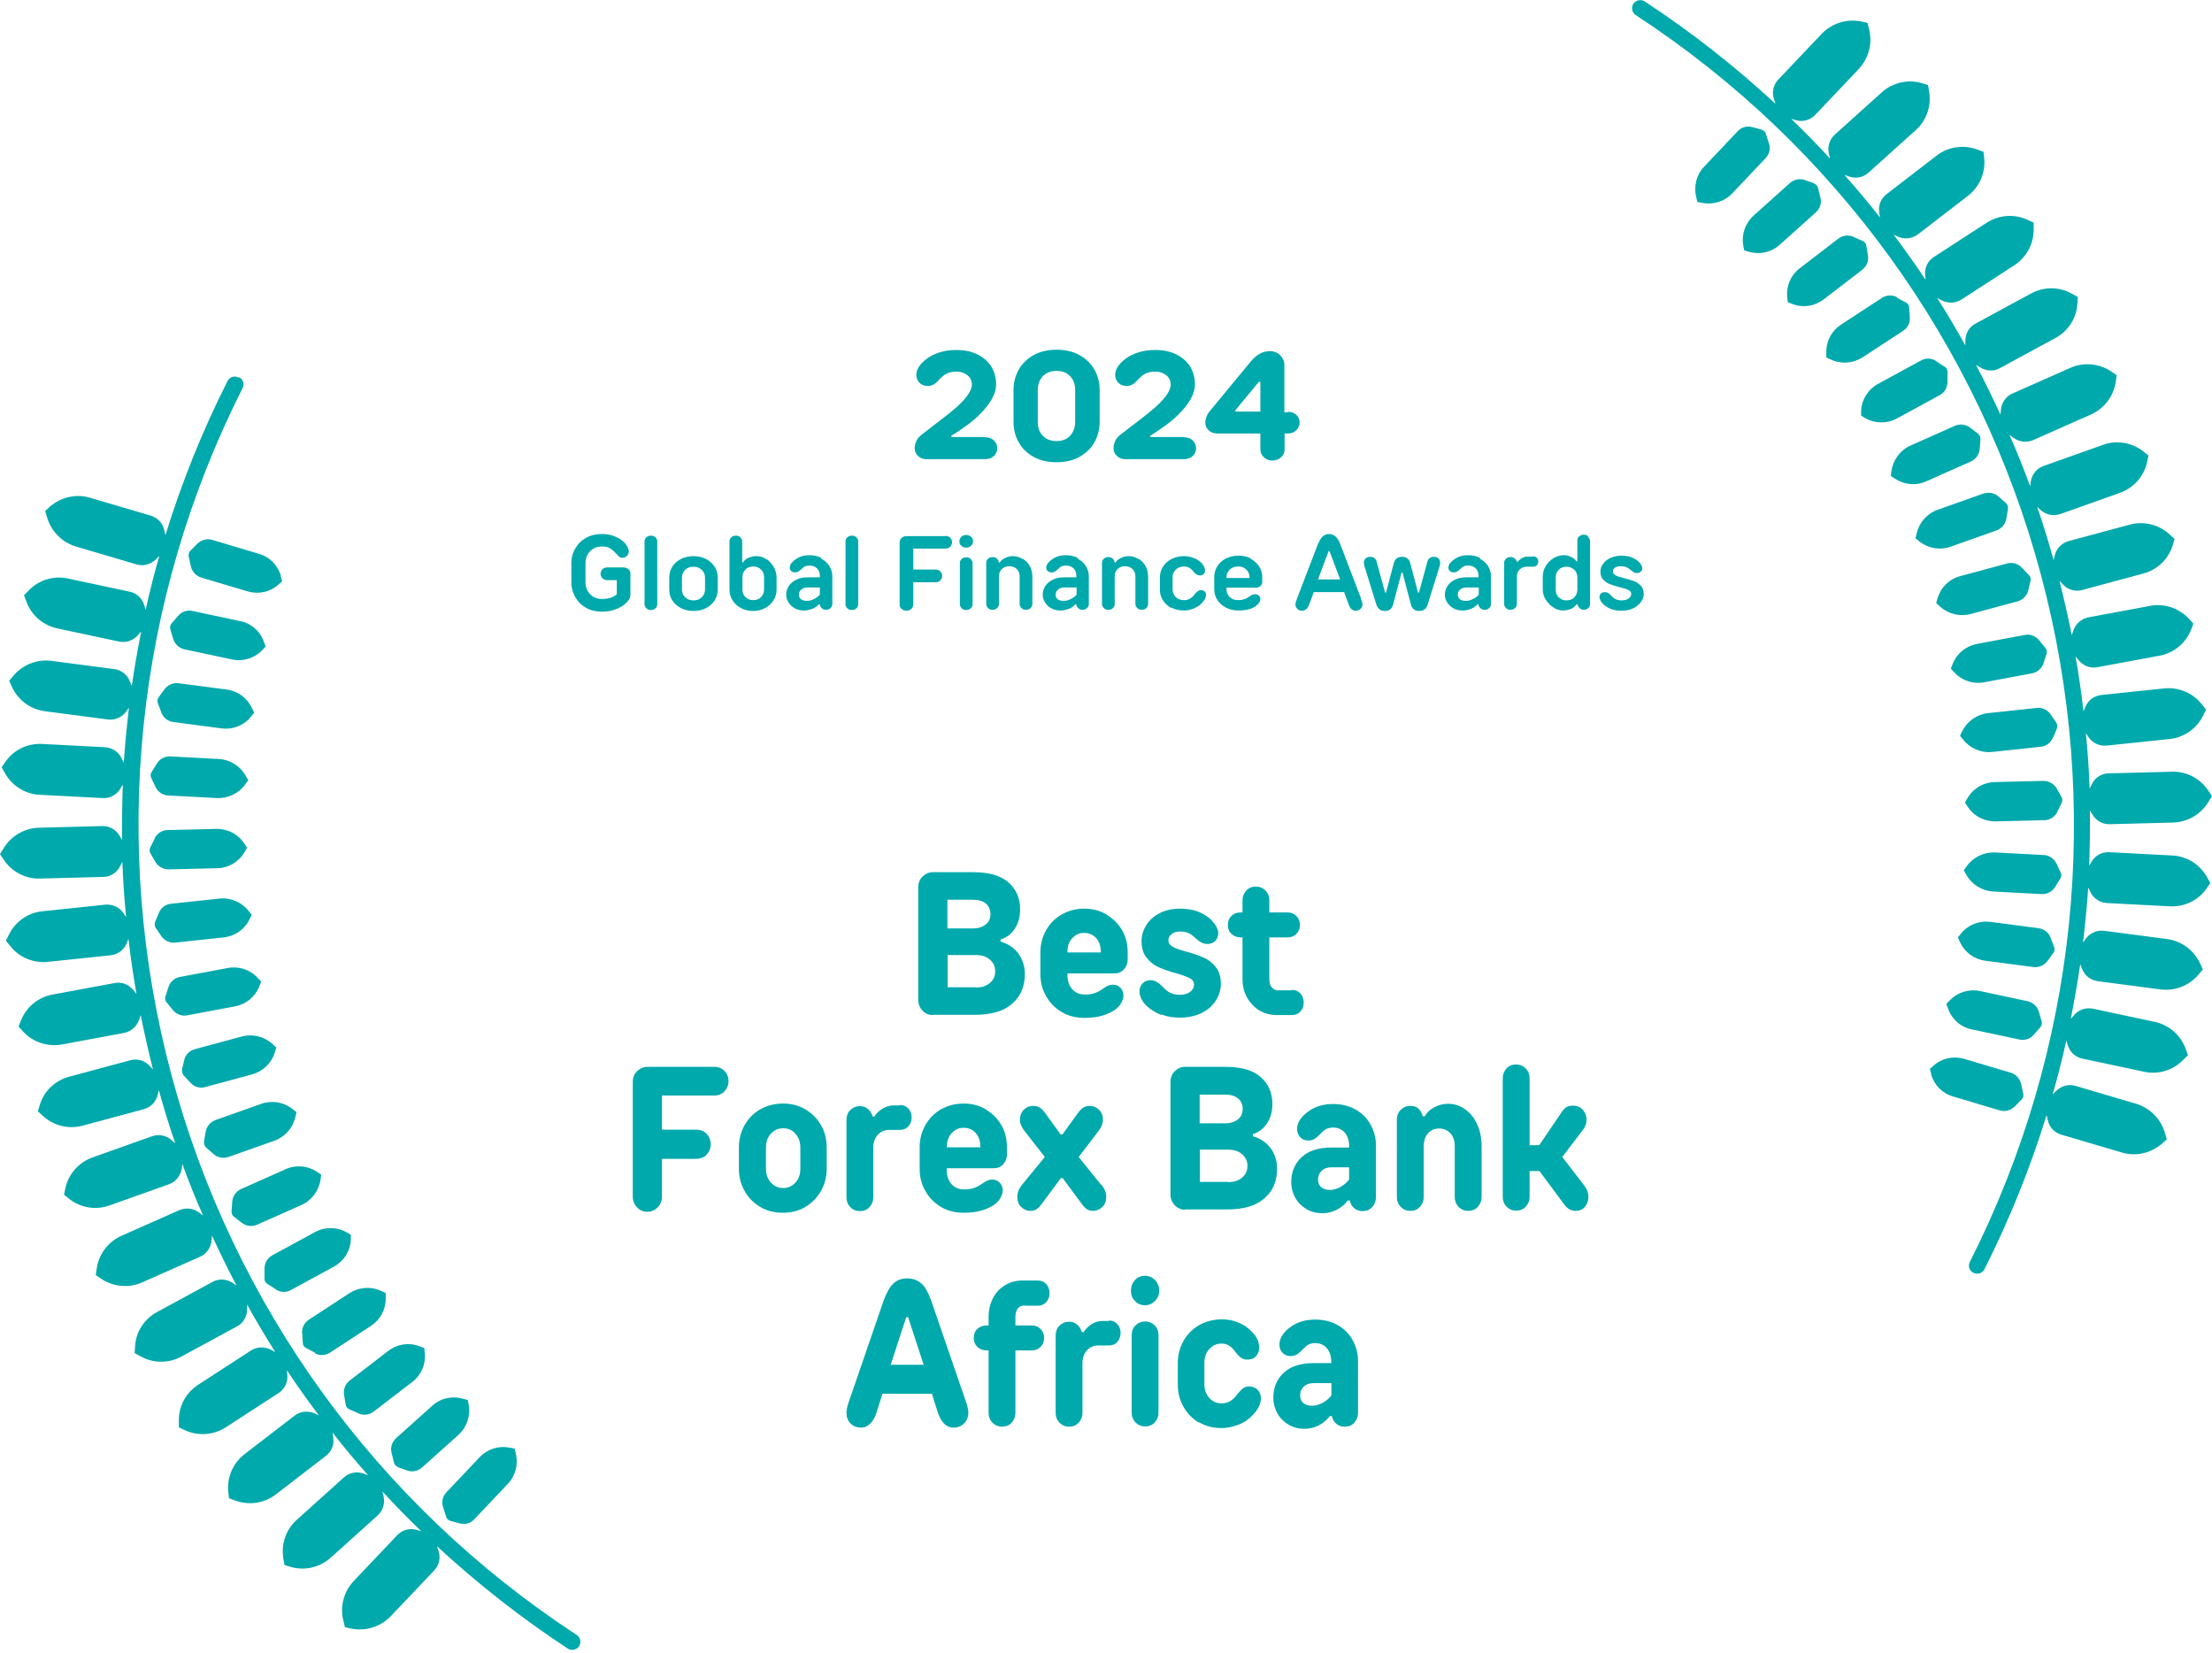 <svg width="170" height="127" viewBox="0 0 170 127" fill="none" xmlns="http://www.w3.org/2000/svg">
<g clip-path="url(#clip0_427_1967)">
<path d="M13.98 82.198L14.161 81.456C14.251 81.04 14.577 80.733 14.975 80.624L18.591 79.647C19.423 79.43 20.31 79.647 20.943 80.226L21.232 80.498L21.123 80.877C20.87 81.691 20.219 82.324 19.387 82.559L15.77 83.536C15.372 83.644 14.938 83.536 14.649 83.21L14.124 82.65C14.016 82.523 13.962 82.36 13.998 82.198H13.98ZM155.912 44.183L155.387 43.622C155.098 43.315 154.664 43.188 154.266 43.297L150.649 44.273C149.817 44.49 149.166 45.123 148.913 45.955L148.804 46.335L149.094 46.606C149.727 47.185 150.613 47.402 151.445 47.185L155.062 46.208C155.46 46.1 155.785 45.774 155.876 45.376L156.056 44.635C156.093 44.472 156.056 44.309 155.93 44.183H155.912ZM12.714 76.573C12.66 76.736 12.696 76.899 12.804 77.025L13.293 77.622C13.564 77.948 13.98 78.11 14.396 78.02L18.067 77.333C18.917 77.17 19.622 76.591 19.93 75.795L20.075 75.434L19.803 75.144C19.224 74.511 18.356 74.222 17.506 74.385L13.835 75.072C13.419 75.144 13.075 75.452 12.949 75.85L12.714 76.573ZM165.28 46.552L160.505 47.438C159.963 47.547 159.529 47.926 159.348 48.451L159.221 48.812C158.95 47.42 158.624 46.027 158.281 44.635L158.552 44.924C158.932 45.322 159.493 45.485 160.017 45.34L164.719 44.074C165.804 43.785 166.654 42.971 166.98 41.904L167.124 41.416L166.745 41.072C165.931 40.312 164.773 40.023 163.688 40.312L158.986 41.578C158.462 41.723 158.046 42.139 157.919 42.663L157.829 43.043C157.449 41.669 157.033 40.294 156.563 38.956L156.852 39.209C157.268 39.571 157.829 39.679 158.353 39.499L162.929 37.871C163.978 37.491 164.773 36.605 165.009 35.52L165.117 35.014L164.719 34.688C163.851 34.001 162.676 33.802 161.627 34.182L157.051 35.809C156.545 35.99 156.165 36.442 156.074 36.985L156.02 37.364C155.532 36.026 155.007 34.706 154.429 33.404L154.736 33.639C155.17 33.965 155.749 34.037 156.255 33.82L160.704 31.849C161.717 31.396 162.44 30.456 162.603 29.335L162.676 28.828L162.241 28.539C161.319 27.924 160.126 27.816 159.113 28.268L154.664 30.239C154.157 30.456 153.832 30.944 153.778 31.487L153.741 31.867C153.145 30.564 152.53 29.299 151.861 28.033L152.186 28.232C152.638 28.521 153.235 28.557 153.705 28.286L157.973 25.971C158.95 25.447 159.601 24.434 159.655 23.331L159.691 22.824L159.239 22.571C158.263 22.028 157.087 22.01 156.093 22.553L151.824 24.868C151.336 25.121 151.047 25.627 151.047 26.17V26.55C150.36 25.302 149.636 24.09 148.877 22.896L149.22 23.077C149.709 23.331 150.287 23.312 150.739 23.023L154.809 20.383C155.749 19.768 156.31 18.737 156.291 17.616V17.109L155.821 16.892C154.809 16.422 153.633 16.512 152.693 17.109L148.623 19.75C148.171 20.039 147.9 20.564 147.954 21.124L147.99 21.504C147.213 20.328 146.381 19.171 145.531 18.032L145.874 18.194C146.381 18.411 146.96 18.339 147.394 18.014L151.246 15.047C152.132 14.36 152.602 13.275 152.494 12.172L152.439 11.666L151.951 11.485C150.902 11.105 149.727 11.268 148.84 11.955L144.988 14.921C144.554 15.246 144.337 15.789 144.428 16.332L144.482 16.711C143.614 15.59 142.691 14.505 141.751 13.438L142.113 13.565C142.637 13.745 143.198 13.637 143.614 13.257L147.231 10.002C148.063 9.26 148.443 8.139 148.262 7.036L148.171 6.529L147.683 6.385C146.616 6.077 145.459 6.349 144.627 7.09L141.01 10.345C140.612 10.707 140.431 11.268 140.557 11.81L140.648 12.19C139.689 11.141 138.695 10.128 137.664 9.134L138.044 9.242C138.568 9.387 139.129 9.224 139.509 8.826L142.854 5.3C143.614 4.486 143.921 3.346 143.65 2.261L143.523 1.755L143.017 1.646C141.914 1.429 140.793 1.791 140.015 2.587L136.669 6.113C136.289 6.511 136.163 7.072 136.326 7.596L136.452 7.976C133.341 5.101 129.996 2.46 126.397 0.109C126.107 -0.072 125.728 0.001 125.529 0.29C125.348 0.579 125.42 0.959 125.71 1.158C141.046 11.177 152.114 26.459 156.852 44.164C161.59 61.87 159.655 80.624 151.39 96.973C151.228 97.281 151.354 97.66 151.662 97.805C151.806 97.877 151.969 97.895 152.114 97.859C152.277 97.823 152.421 97.697 152.512 97.534C154.447 93.7 156.038 89.739 157.286 85.688L157.377 86.068C157.485 86.61 157.883 87.026 158.407 87.189L163.073 88.564C164.14 88.889 165.298 88.618 166.148 87.894L166.528 87.551L166.383 87.062C166.076 85.995 165.244 85.145 164.177 84.82L159.511 83.445C158.986 83.283 158.426 83.445 158.028 83.825L157.756 84.097C158.154 82.722 158.498 81.347 158.805 79.955L158.914 80.317C159.077 80.841 159.493 81.239 160.035 81.347L164.791 82.36C165.877 82.595 167.016 82.252 167.794 81.438L168.155 81.076L167.974 80.588C167.595 79.539 166.69 78.761 165.605 78.526L160.849 77.513C160.306 77.405 159.764 77.586 159.402 78.002L159.149 78.291C159.42 76.899 159.673 75.506 159.872 74.095L160.017 74.457C160.216 74.963 160.668 75.325 161.211 75.397L166.039 76.031C167.143 76.175 168.246 75.741 168.969 74.891L169.295 74.493L169.078 74.023C168.607 73.01 167.649 72.305 166.546 72.16L161.717 71.527C161.174 71.455 160.632 71.69 160.306 72.124L160.089 72.432C160.252 71.021 160.397 69.61 160.487 68.2L160.65 68.543C160.885 69.032 161.373 69.357 161.916 69.393L166.763 69.646C167.884 69.701 168.951 69.194 169.584 68.272L169.873 67.856L169.62 67.404C169.078 66.427 168.065 65.794 166.962 65.74L162.115 65.487C161.572 65.451 161.048 65.722 160.759 66.192L160.56 66.518C160.614 65.107 160.632 63.678 160.614 62.268L160.813 62.593C161.084 63.063 161.59 63.353 162.151 63.335L167.016 63.208C168.137 63.172 169.15 62.575 169.729 61.617L170 61.183L169.711 60.749C169.096 59.826 168.047 59.266 166.926 59.302L162.061 59.428C161.518 59.428 161.012 59.754 160.777 60.242L160.596 60.586C160.541 59.175 160.451 57.746 160.306 56.336L160.523 56.661C160.831 57.114 161.373 57.349 161.916 57.294L166.745 56.788C167.848 56.679 168.824 55.992 169.313 54.998L169.548 54.527L169.222 54.129C168.535 53.243 167.432 52.791 166.329 52.9L161.5 53.406C160.957 53.46 160.487 53.804 160.27 54.31L160.126 54.672C159.963 53.261 159.764 51.851 159.511 50.44L159.764 50.748C160.107 51.163 160.65 51.38 161.193 51.272L165.967 50.386C167.07 50.187 167.974 49.427 168.39 48.397L168.571 47.926L168.228 47.547C167.468 46.733 166.347 46.353 165.244 46.552H165.28ZM157.286 50.241C157.34 50.078 157.304 49.916 157.196 49.789L156.707 49.192C156.436 48.867 156.02 48.704 155.604 48.794L151.933 49.482C151.083 49.644 150.378 50.223 150.07 51.019L149.926 51.38L150.197 51.67C150.776 52.303 151.644 52.592 152.494 52.429L156.165 51.742C156.581 51.67 156.924 51.362 157.051 50.965L157.286 50.241ZM12.207 70.153L11.918 70.858C11.864 71.003 11.882 71.184 11.972 71.31L12.406 71.943C12.642 72.287 13.057 72.486 13.473 72.432L17.199 72.034C18.049 71.943 18.808 71.419 19.17 70.659L19.351 70.297L19.098 69.99C18.573 69.321 17.723 68.959 16.873 69.05L13.148 69.448C12.732 69.484 12.37 69.755 12.207 70.153ZM157.793 56.679L158.082 55.974C158.136 55.829 158.118 55.649 158.028 55.522L157.594 54.889C157.359 54.545 156.943 54.346 156.527 54.401L152.801 54.799C151.951 54.889 151.191 55.413 150.812 56.173L150.631 56.535L150.884 56.842C151.409 57.511 152.259 57.873 153.109 57.783L156.834 57.385C157.25 57.349 157.612 57.077 157.774 56.679H157.793ZM11.9 64.42L11.556 65.107C11.484 65.252 11.484 65.433 11.556 65.559L11.936 66.228C12.153 66.59 12.533 66.807 12.967 66.807L16.711 66.717C17.561 66.699 18.356 66.228 18.79 65.487L18.989 65.143L18.772 64.818C18.302 64.094 17.488 63.678 16.62 63.697L12.877 63.787C12.461 63.787 12.081 64.04 11.882 64.42H11.9ZM158.1 62.394L158.444 61.707C158.516 61.562 158.516 61.382 158.444 61.255L158.064 60.586C157.847 60.224 157.467 60.007 157.033 60.007L153.289 60.097C152.439 60.116 151.644 60.586 151.21 61.327L151.011 61.671L151.228 61.996C151.698 62.72 152.512 63.136 153.38 63.118L157.123 63.027C157.539 63.027 157.919 62.774 158.118 62.394H158.1ZM12.045 58.687L11.647 59.338C11.556 59.483 11.556 59.645 11.629 59.79L11.954 60.477C12.135 60.857 12.515 61.11 12.931 61.128L16.674 61.327C17.524 61.364 18.356 60.966 18.845 60.278L19.08 59.953L18.881 59.609C18.465 58.868 17.687 58.379 16.837 58.325L13.094 58.126C12.678 58.108 12.28 58.307 12.063 58.669L12.045 58.687ZM157.955 68.145L158.353 67.494C158.444 67.35 158.444 67.187 158.371 67.042L158.046 66.355C157.865 65.975 157.485 65.722 157.069 65.704L153.326 65.505C152.476 65.469 151.644 65.867 151.155 66.554L150.92 66.879L151.119 67.223C151.535 67.965 152.313 68.453 153.163 68.507L156.906 68.706C157.322 68.724 157.72 68.525 157.937 68.163L157.955 68.145ZM12.642 52.972L12.189 53.587C12.099 53.714 12.063 53.894 12.135 54.039L12.406 54.762C12.551 55.16 12.913 55.432 13.329 55.486L17.036 55.974C17.886 56.083 18.736 55.757 19.279 55.088L19.532 54.781L19.369 54.419C19.007 53.641 18.284 53.099 17.434 52.99L13.727 52.502C13.311 52.447 12.895 52.628 12.642 52.972ZM157.359 73.842L157.811 73.227C157.901 73.101 157.937 72.92 157.865 72.775L157.594 72.052C157.449 71.654 157.087 71.383 156.671 71.328L152.964 70.84C152.114 70.732 151.264 71.057 150.721 71.726L150.468 72.034L150.631 72.395C150.993 73.173 151.716 73.716 152.566 73.824L156.273 74.312C156.689 74.367 157.105 74.186 157.359 73.842ZM14.179 49.898L17.832 50.675C18.664 50.856 19.55 50.585 20.147 49.97L20.418 49.681L20.273 49.301C19.984 48.487 19.297 47.89 18.447 47.727L14.794 46.95C14.378 46.859 13.962 47.004 13.69 47.329L13.184 47.908C13.075 48.035 13.039 48.197 13.094 48.36L13.311 49.102C13.437 49.5 13.763 49.807 14.179 49.898ZM155.821 76.935L152.168 76.157C151.336 75.976 150.45 76.248 149.853 76.862L149.582 77.152L149.727 77.532C150.016 78.345 150.703 78.942 151.553 79.105L155.206 79.883C155.622 79.973 156.038 79.828 156.31 79.503L156.816 78.924C156.924 78.797 156.961 78.635 156.906 78.472L156.689 77.731C156.563 77.333 156.237 77.025 155.821 76.935ZM21.594 44.273C21.358 43.441 20.726 42.79 19.894 42.555L16.313 41.488C15.915 41.361 15.481 41.488 15.173 41.777L14.631 42.32C14.522 42.428 14.468 42.609 14.504 42.754L14.667 43.514C14.757 43.929 15.065 44.255 15.463 44.382L19.044 45.449C19.875 45.684 20.762 45.503 21.395 44.924L21.684 44.671L21.576 44.291L21.594 44.273ZM148.406 82.541C148.641 83.373 149.274 84.024 150.106 84.259L153.687 85.326C154.085 85.453 154.519 85.326 154.827 85.037L155.369 84.494C155.478 84.386 155.532 84.205 155.496 84.06L155.333 83.301C155.243 82.885 154.935 82.559 154.537 82.433L150.956 81.366C150.124 81.13 149.238 81.311 148.605 81.89L148.316 82.143L148.424 82.523L148.406 82.541ZM16.403 88.672C16.711 88.961 17.163 89.034 17.561 88.907L21.087 87.659C21.901 87.37 22.498 86.683 22.697 85.851L22.787 85.471L22.48 85.218C21.811 84.693 20.906 84.531 20.093 84.82L16.566 86.068C16.168 86.212 15.879 86.556 15.806 86.972L15.68 87.732C15.662 87.894 15.716 88.057 15.825 88.166L16.403 88.672ZM153.597 38.16C153.289 37.871 152.837 37.799 152.439 37.925L148.913 39.173C148.099 39.462 147.502 40.15 147.303 40.982L147.213 41.361L147.52 41.614C148.189 42.139 149.094 42.302 149.907 42.012L153.434 40.764C153.832 40.62 154.121 40.276 154.194 39.86L154.32 39.101C154.338 38.938 154.284 38.775 154.176 38.667L153.597 38.16ZM18.591 93.971C18.917 94.224 19.369 94.278 19.749 94.116L23.167 92.597C23.945 92.253 24.505 91.511 24.632 90.661L24.686 90.263L24.361 90.046C23.655 89.576 22.733 89.486 21.955 89.847L18.537 91.367C18.157 91.529 17.886 91.909 17.85 92.325L17.796 93.085C17.796 93.248 17.85 93.41 17.977 93.501L18.591 93.971ZM151.409 32.861C151.083 32.608 150.631 32.554 150.251 32.717L146.833 34.236C146.055 34.579 145.495 35.321 145.368 36.171L145.314 36.569L145.639 36.786C146.345 37.256 147.267 37.346 148.045 36.985L151.463 35.466C151.843 35.303 152.114 34.923 152.15 34.507L152.204 33.748C152.204 33.585 152.15 33.422 152.023 33.332L151.409 32.861ZM21.196 99.089C21.557 99.324 21.991 99.342 22.371 99.125L25.663 97.335C26.422 96.919 26.911 96.159 26.965 95.291V94.893L26.639 94.694C25.898 94.278 24.976 94.26 24.216 94.676L20.924 96.467C20.563 96.666 20.328 97.045 20.328 97.479V98.257C20.328 98.42 20.4 98.564 20.545 98.655L21.196 99.071V99.089ZM148.804 27.743C148.443 27.508 148.009 27.49 147.629 27.707L144.337 29.497C143.578 29.913 143.089 30.673 143.035 31.541V31.939L143.361 32.138C144.102 32.554 145.024 32.572 145.784 32.156L149.076 30.366C149.437 30.167 149.672 29.787 149.672 29.353V28.575C149.672 28.412 149.6 28.268 149.455 28.177L148.804 27.761V27.743ZM24.198 103.99C24.56 104.189 25.012 104.171 25.373 103.936L28.502 101.892C29.226 101.422 29.66 100.626 29.642 99.758V99.36L29.28 99.198C28.502 98.836 27.598 98.908 26.875 99.36L23.746 101.404C23.384 101.639 23.185 102.037 23.221 102.453L23.276 103.212C23.276 103.375 23.384 103.52 23.529 103.592L24.216 103.954L24.198 103.99ZM145.802 22.842C145.44 22.643 144.988 22.661 144.627 22.896L141.498 24.94C140.774 25.41 140.34 26.206 140.359 27.074V27.472L140.72 27.635C141.498 27.997 142.402 27.924 143.126 27.472L146.254 25.428C146.616 25.193 146.815 24.795 146.779 24.379L146.724 23.62C146.724 23.457 146.616 23.312 146.471 23.24L145.784 22.878L145.802 22.842ZM27.562 108.62C27.942 108.783 28.394 108.728 28.719 108.475L31.685 106.196C32.372 105.672 32.734 104.84 32.644 103.99L32.607 103.592L32.228 103.448C31.414 103.14 30.528 103.285 29.84 103.809L26.875 106.088C26.549 106.341 26.368 106.757 26.44 107.173L26.567 107.933C26.585 108.095 26.694 108.222 26.838 108.294L27.544 108.602L27.562 108.62ZM142.438 18.194C142.059 18.032 141.606 18.086 141.281 18.339L138.315 20.618C137.628 21.142 137.266 21.974 137.356 22.824L137.393 23.222L137.772 23.367C138.586 23.674 139.472 23.529 140.16 23.005L143.126 20.726C143.451 20.473 143.632 20.057 143.56 19.641L143.433 18.882C143.415 18.719 143.306 18.592 143.162 18.52L142.456 18.212L142.438 18.194ZM30.564 112.743L31.287 112.996C31.685 113.141 32.119 113.051 32.445 112.761L35.23 110.266C35.863 109.687 36.17 108.837 36.026 107.987L35.953 107.589L35.573 107.48C34.742 107.245 33.855 107.444 33.222 108.023L30.437 110.519C30.13 110.808 29.985 111.224 30.094 111.64L30.274 112.382C30.311 112.544 30.419 112.671 30.582 112.725L30.564 112.743ZM139.436 14.089L138.713 13.836C138.315 13.691 137.881 13.782 137.555 14.071L134.77 16.567C134.137 17.145 133.83 17.995 133.974 18.845L134.047 19.243L134.427 19.352C135.259 19.587 136.145 19.388 136.778 18.809L139.563 16.314C139.87 16.024 140.015 15.608 139.906 15.192L139.726 14.451C139.689 14.288 139.581 14.161 139.418 14.107L139.436 14.089ZM34.597 116.867L35.338 117.066C35.736 117.174 36.17 117.066 36.46 116.74L39.028 114.027C39.624 113.412 39.842 112.526 39.643 111.694L39.552 111.315L39.172 111.242C38.322 111.079 37.454 111.351 36.876 111.966L34.307 114.678C34.018 114.986 33.91 115.42 34.054 115.818L34.289 116.559C34.344 116.722 34.47 116.831 34.615 116.867H34.597ZM135.403 9.966L134.662 9.767C134.264 9.658 133.83 9.767 133.54 10.092L130.972 12.805C130.376 13.42 130.159 14.306 130.357 15.138L130.448 15.518L130.828 15.59C131.678 15.753 132.546 15.482 133.124 14.867L135.693 12.154C135.982 11.847 136.09 11.412 135.946 11.014L135.711 10.273C135.656 10.11 135.53 10.002 135.385 9.966H135.403ZM18.32 29.009C18.013 28.846 17.633 28.973 17.488 29.28C15.553 33.114 13.962 37.075 12.714 41.126L12.623 40.746C12.515 40.204 12.117 39.788 11.593 39.625L6.927 38.251C5.86 37.925 4.702 38.197 3.852 38.92L3.472 39.264L3.617 39.752C3.924 40.819 4.756 41.669 5.823 41.994L10.489 43.369C11.014 43.532 11.575 43.369 11.972 42.989L12.244 42.718C11.846 44.092 11.502 45.467 11.195 46.859L11.086 46.498C10.923 45.973 10.507 45.575 9.965 45.467L5.209 44.454C4.123 44.219 2.984 44.562 2.206 45.376L1.845 45.738L2.026 46.226C2.405 47.275 3.31 48.053 4.395 48.288L9.151 49.301C9.694 49.409 10.236 49.228 10.598 48.812L10.851 48.523C10.58 49.916 10.327 51.308 10.128 52.719L9.983 52.357C9.784 51.851 9.332 51.489 8.789 51.417L3.961 50.784C2.857 50.639 1.754 51.073 1.031 51.923L0.705 52.321L0.922 52.791C1.393 53.804 2.333 54.509 3.454 54.654L8.283 55.287C8.826 55.359 9.368 55.124 9.694 54.69L9.911 54.383C9.748 55.793 9.603 57.204 9.513 58.614L9.35 58.271C9.115 57.783 8.627 57.457 8.084 57.421L3.237 57.168C2.116 57.114 1.049 57.62 0.416 58.542L0.127 58.958L0.38 59.41C0.922 60.387 1.935 61.02 3.038 61.074L7.885 61.327C8.428 61.364 8.952 61.092 9.241 60.622L9.44 60.297C9.386 61.707 9.368 63.136 9.386 64.546L9.187 64.221C8.916 63.751 8.41 63.461 7.849 63.479L2.984 63.606C1.863 63.642 0.85 64.239 0.271 65.198L0 65.632L0.289 66.066C0.904 66.988 1.953 67.549 3.074 67.512L7.939 67.386C8.482 67.386 8.988 67.06 9.223 66.572L9.404 66.228C9.459 67.639 9.549 69.068 9.694 70.478L9.477 70.153C9.169 69.701 8.627 69.466 8.084 69.52L3.255 70.026C2.152 70.135 1.176 70.822 0.687 71.817L0.452 72.287L0.778 72.685C1.465 73.571 2.568 74.023 3.671 73.915L8.5 73.408C9.043 73.354 9.513 73.01 9.73 72.504L9.874 72.142C10.037 73.553 10.236 74.963 10.489 76.374L10.236 76.067C9.893 75.651 9.35 75.434 8.807 75.542L4.033 76.428C2.93 76.627 2.026 77.387 1.61 78.418L1.429 78.888L1.772 79.268C2.532 80.082 3.653 80.461 4.756 80.262L9.531 79.376C10.073 79.268 10.507 78.888 10.688 78.364L10.815 78.002C11.086 79.394 11.412 80.787 11.755 82.179L11.484 81.89C11.104 81.492 10.544 81.329 10.019 81.474L5.317 82.74C4.232 83.029 3.382 83.843 3.056 84.91L2.912 85.399L3.291 85.742C4.105 86.502 5.263 86.791 6.348 86.502L11.05 85.236C11.575 85.091 11.99 84.675 12.117 84.151L12.207 83.771C12.587 85.145 13.003 86.52 13.473 87.858L13.184 87.605C12.768 87.243 12.207 87.135 11.683 87.316L7.107 88.943C6.059 89.323 5.263 90.209 5.028 91.294L4.919 91.801L5.317 92.126C6.185 92.814 7.361 93.012 8.41 92.633L12.985 91.005C13.492 90.824 13.871 90.372 13.962 89.829L14.016 89.45C14.504 90.788 15.029 92.108 15.607 93.41L15.3 93.175C14.866 92.85 14.287 92.777 13.781 92.994L9.332 94.966C8.319 95.418 7.596 96.358 7.433 97.479L7.361 97.986L7.795 98.275C8.717 98.89 9.911 98.999 10.923 98.546L15.372 96.575C15.879 96.358 16.204 95.87 16.259 95.327L16.295 94.948C16.892 96.25 17.506 97.516 18.175 98.782L17.85 98.564C17.398 98.275 16.801 98.239 16.331 98.51L12.063 100.825C11.086 101.35 10.435 102.362 10.381 103.466L10.345 103.972L10.797 104.225C11.773 104.768 12.949 104.786 13.944 104.243L18.212 101.928C18.7 101.675 18.989 101.169 18.989 100.626V100.246C19.677 101.494 20.4 102.706 21.16 103.9L20.816 103.719C20.328 103.466 19.749 103.484 19.297 103.773L15.228 106.413C14.287 107.028 13.727 108.059 13.745 109.18V109.687L14.215 109.904C15.228 110.374 16.403 110.284 17.344 109.687L21.413 107.046C21.865 106.757 22.136 106.233 22.082 105.672L22.046 105.292C22.823 106.468 23.655 107.625 24.505 108.765L24.162 108.602C23.655 108.385 23.077 108.457 22.643 108.783L18.79 111.749C17.904 112.436 17.434 113.521 17.543 114.624L17.597 115.13L18.085 115.311C19.134 115.691 20.31 115.528 21.196 114.841L25.048 111.875C25.482 111.55 25.699 111.007 25.608 110.465L25.554 110.085C26.422 111.206 27.345 112.291 28.285 113.358L27.923 113.232C27.399 113.051 26.838 113.159 26.422 113.539L22.805 116.794C21.973 117.536 21.594 118.657 21.774 119.76L21.865 120.267L22.353 120.411C23.42 120.719 24.578 120.448 25.41 119.706L29.027 116.451C29.424 116.089 29.605 115.528 29.479 114.986L29.388 114.606C30.347 115.655 31.341 116.668 32.372 117.662L31.993 117.554C31.468 117.409 30.907 117.572 30.528 117.97L27.182 121.496C26.422 122.31 26.115 123.45 26.386 124.535L26.513 125.041L27.019 125.15C28.122 125.367 29.244 125.005 30.021 124.209L33.367 120.683C33.747 120.285 33.873 119.724 33.711 119.2L33.584 118.82C36.695 121.695 40.059 124.336 43.639 126.687C43.802 126.795 43.983 126.813 44.146 126.759C44.29 126.723 44.417 126.633 44.507 126.506C44.688 126.217 44.616 125.837 44.327 125.638C28.99 115.619 17.922 100.337 13.184 82.632C8.446 64.926 10.381 46.172 18.646 29.823C18.808 29.516 18.682 29.136 18.375 28.991L18.32 29.009Z" fill="#00A9AC"/>
<path d="M47.926 43.603C48.071 43.603 48.197 43.657 48.306 43.748C48.414 43.838 48.45 43.947 48.45 44.091V45.737C48.45 45.9 48.36 46.081 48.179 46.28C47.998 46.479 47.745 46.641 47.402 46.786C47.058 46.931 46.696 47.003 46.262 47.003C45.81 47.003 45.412 46.913 45.05 46.714C44.689 46.515 44.417 46.243 44.219 45.9C44.02 45.556 43.911 45.176 43.911 44.742V43.296C43.911 42.88 44.002 42.482 44.219 42.138C44.417 41.794 44.689 41.523 45.05 41.324C45.412 41.125 45.81 41.035 46.262 41.035C46.606 41.035 46.931 41.089 47.239 41.216C47.546 41.342 47.781 41.487 47.98 41.686C48.197 41.921 48.324 42.156 48.324 42.373C48.324 42.518 48.27 42.627 48.179 42.717C48.089 42.807 47.98 42.862 47.836 42.862C47.745 42.862 47.655 42.843 47.6 42.789C47.528 42.735 47.438 42.645 47.329 42.518C47.166 42.337 47.022 42.211 46.859 42.12C46.696 42.03 46.497 41.993 46.28 41.993C45.901 41.993 45.593 42.12 45.358 42.355C45.123 42.59 44.996 42.898 44.996 43.278V44.724C44.996 45.104 45.123 45.412 45.358 45.665C45.593 45.918 45.901 46.026 46.28 46.026C46.769 46.026 47.148 45.9 47.402 45.665V44.58H46.678C46.515 44.58 46.389 44.525 46.298 44.435C46.208 44.344 46.154 44.218 46.154 44.091C46.154 43.965 46.208 43.856 46.298 43.748C46.389 43.639 46.515 43.603 46.678 43.603H47.926Z" fill="#00A9AC"/>
<path d="M49.681 46.75C49.59 46.66 49.536 46.551 49.536 46.443V41.596C49.536 41.469 49.59 41.361 49.681 41.288C49.771 41.198 49.88 41.162 50.024 41.162C50.169 41.162 50.278 41.198 50.368 41.288C50.459 41.379 50.513 41.487 50.513 41.596V46.443C50.513 46.569 50.459 46.678 50.368 46.75C50.278 46.841 50.169 46.877 50.024 46.877C49.88 46.877 49.771 46.841 49.681 46.75Z" fill="#00A9AC"/>
<path d="M52.339 46.733C52.05 46.588 51.832 46.389 51.67 46.136C51.507 45.883 51.435 45.612 51.435 45.304V44.382C51.435 44.093 51.507 43.803 51.67 43.55C51.832 43.297 52.05 43.098 52.339 42.953C52.628 42.809 52.936 42.736 53.297 42.736C53.659 42.736 53.967 42.809 54.256 42.953C54.545 43.098 54.762 43.315 54.925 43.55C55.088 43.803 55.16 44.074 55.16 44.382V45.304C55.16 45.594 55.088 45.883 54.925 46.136C54.762 46.389 54.545 46.588 54.256 46.733C53.967 46.878 53.659 46.95 53.297 46.95C52.936 46.95 52.628 46.878 52.339 46.733ZM53.93 45.901C54.093 45.738 54.184 45.539 54.184 45.304V44.382C54.184 44.147 54.093 43.93 53.93 43.785C53.767 43.622 53.55 43.55 53.297 43.55C53.044 43.55 52.827 43.622 52.664 43.785C52.502 43.948 52.411 44.147 52.411 44.382V45.304C52.411 45.539 52.502 45.756 52.664 45.901C52.827 46.064 53.044 46.136 53.297 46.136C53.55 46.136 53.767 46.064 53.93 45.901Z" fill="#00A9AC"/>
<path d="M58.885 42.952C59.12 43.097 59.319 43.314 59.464 43.567C59.608 43.82 59.681 44.092 59.681 44.381V45.303C59.681 45.611 59.608 45.882 59.445 46.135C59.283 46.389 59.066 46.587 58.794 46.732C58.523 46.877 58.216 46.949 57.872 46.949C57.528 46.949 57.239 46.877 56.95 46.732C56.678 46.587 56.461 46.389 56.299 46.135C56.136 45.882 56.063 45.611 56.063 45.303V41.596C56.063 41.469 56.118 41.361 56.208 41.288C56.299 41.198 56.407 41.162 56.552 41.162C56.697 41.162 56.805 41.198 56.895 41.288C56.986 41.379 57.04 41.487 57.04 41.596V43.206H57.112C57.203 43.061 57.347 42.934 57.528 42.862C57.709 42.79 57.908 42.735 58.125 42.735C58.397 42.735 58.65 42.808 58.885 42.97V42.952ZM58.722 44.363C58.722 44.128 58.65 43.911 58.487 43.766C58.324 43.603 58.125 43.531 57.89 43.531C57.655 43.531 57.438 43.603 57.293 43.766C57.13 43.929 57.058 44.128 57.058 44.363V45.285C57.058 45.52 57.13 45.737 57.293 45.882C57.456 46.045 57.655 46.117 57.89 46.117C58.125 46.117 58.342 46.045 58.487 45.882C58.65 45.719 58.722 45.52 58.722 45.285V44.363Z" fill="#00A9AC"/>
<path d="M63.117 42.935C63.388 43.08 63.605 43.261 63.749 43.514C63.894 43.749 63.967 44.02 63.967 44.291V46.426C63.967 46.552 63.912 46.661 63.822 46.733C63.731 46.824 63.605 46.86 63.478 46.86C63.352 46.86 63.243 46.824 63.153 46.733C63.062 46.661 63.008 46.552 63.008 46.444H62.918C62.791 46.588 62.628 46.715 62.429 46.787C62.23 46.86 62.013 46.914 61.796 46.914C61.525 46.914 61.29 46.86 61.091 46.751C60.892 46.643 60.729 46.498 60.603 46.299C60.476 46.1 60.422 45.919 60.422 45.702C60.422 45.449 60.494 45.232 60.621 45.033C60.747 44.834 60.946 44.671 61.2 44.545C61.453 44.418 61.742 44.364 62.086 44.364H63.008V44.237C63.008 44.02 62.936 43.821 62.791 43.677C62.646 43.532 62.447 43.46 62.212 43.46C62.086 43.46 61.977 43.478 61.887 43.514C61.796 43.55 61.688 43.641 61.579 43.749C61.489 43.839 61.398 43.894 61.344 43.93C61.272 43.966 61.2 43.984 61.091 43.984C60.964 43.984 60.874 43.948 60.802 43.876C60.729 43.803 60.693 43.731 60.693 43.622C60.693 43.514 60.729 43.405 60.82 43.279C60.91 43.17 61.019 43.062 61.163 42.971C61.308 42.863 61.471 42.791 61.652 42.736C61.833 42.682 62.032 42.664 62.212 42.664C62.556 42.664 62.863 42.736 63.135 42.881L63.117 42.935ZM62.538 46.046C62.719 45.955 62.882 45.847 63.008 45.702V45.142H62.086C61.869 45.142 61.706 45.196 61.579 45.304C61.453 45.413 61.398 45.539 61.398 45.702C61.398 45.847 61.453 45.974 61.561 46.046C61.67 46.136 61.814 46.172 62.013 46.172C62.194 46.172 62.375 46.136 62.556 46.028L62.538 46.046Z" fill="#00A9AC"/>
<path d="M65.126 46.75C65.036 46.66 64.981 46.551 64.981 46.443V41.596C64.981 41.469 65.036 41.361 65.126 41.288C65.216 41.198 65.325 41.162 65.47 41.162C65.614 41.162 65.723 41.198 65.813 41.288C65.904 41.379 65.958 41.487 65.958 41.596V46.443C65.958 46.569 65.904 46.678 65.813 46.75C65.723 46.841 65.614 46.877 65.47 46.877C65.325 46.877 65.216 46.841 65.126 46.75Z" fill="#00A9AC"/>
<path d="M72.648 41.179C72.811 41.179 72.938 41.234 73.028 41.324C73.118 41.415 73.173 41.541 73.173 41.668C73.173 41.794 73.118 41.903 73.028 42.011C72.938 42.102 72.811 42.156 72.648 42.156H70.189V43.766H71.889C72.051 43.766 72.178 43.82 72.268 43.91C72.359 44.001 72.413 44.127 72.413 44.254C72.413 44.381 72.359 44.489 72.268 44.598C72.178 44.706 72.051 44.742 71.889 44.742H70.189V46.442C70.189 46.587 70.134 46.696 70.044 46.786C69.935 46.876 69.827 46.931 69.664 46.931C69.501 46.931 69.393 46.894 69.284 46.786C69.176 46.677 69.14 46.587 69.14 46.442V41.686C69.14 41.541 69.194 41.433 69.284 41.342C69.393 41.252 69.501 41.198 69.664 41.198H72.648V41.179Z" fill="#00A9AC"/>
<path d="M73.878 41.939C73.77 41.849 73.733 41.722 73.733 41.596C73.733 41.469 73.788 41.342 73.878 41.252C73.969 41.161 74.095 41.107 74.258 41.107C74.421 41.107 74.529 41.161 74.638 41.252C74.746 41.342 74.782 41.451 74.782 41.596C74.782 41.74 74.728 41.849 74.638 41.939C74.529 42.03 74.421 42.084 74.258 42.084C74.095 42.084 73.987 42.03 73.878 41.939ZM73.914 46.75C73.824 46.659 73.77 46.551 73.77 46.442V43.259C73.77 43.133 73.824 43.024 73.914 42.952C74.005 42.861 74.113 42.825 74.258 42.825C74.403 42.825 74.511 42.861 74.602 42.952C74.692 43.042 74.746 43.151 74.746 43.259V46.442C74.746 46.569 74.692 46.678 74.602 46.75C74.511 46.84 74.403 46.876 74.258 46.876C74.113 46.876 74.005 46.84 73.914 46.75Z" fill="#00A9AC"/>
<path d="M78.598 42.935C78.833 43.08 79.014 43.261 79.141 43.496C79.267 43.731 79.34 44.002 79.34 44.291V46.425C79.34 46.552 79.285 46.661 79.195 46.733C79.105 46.823 78.978 46.86 78.851 46.86C78.725 46.86 78.598 46.823 78.508 46.733C78.417 46.642 78.363 46.534 78.363 46.425V44.291C78.363 44.074 78.291 43.876 78.146 43.731C78.001 43.586 77.802 43.514 77.567 43.514C77.332 43.514 77.133 43.586 76.989 43.731C76.844 43.876 76.772 44.056 76.772 44.291V46.425C76.772 46.552 76.717 46.661 76.627 46.733C76.536 46.823 76.428 46.86 76.283 46.86C76.138 46.86 76.03 46.823 75.94 46.733C75.849 46.642 75.795 46.534 75.795 46.425V43.242C75.795 43.116 75.849 43.007 75.94 42.935C76.03 42.845 76.138 42.809 76.283 42.809C76.428 42.809 76.555 42.845 76.627 42.935C76.699 43.007 76.753 43.116 76.772 43.224H76.844C76.916 43.08 77.061 42.971 77.242 42.881C77.423 42.79 77.64 42.736 77.838 42.736C78.11 42.736 78.345 42.809 78.58 42.953L78.598 42.935Z" fill="#00A9AC"/>
<path d="M82.83 42.935C83.102 43.08 83.319 43.261 83.463 43.514C83.608 43.749 83.68 44.02 83.68 44.292V46.426C83.68 46.552 83.626 46.661 83.536 46.733C83.445 46.824 83.319 46.86 83.192 46.86C83.066 46.86 82.957 46.824 82.867 46.733C82.776 46.661 82.722 46.552 82.722 46.444H82.632C82.505 46.588 82.342 46.715 82.143 46.787C81.944 46.86 81.727 46.914 81.51 46.914C81.239 46.914 81.004 46.86 80.805 46.751C80.606 46.643 80.443 46.498 80.317 46.299C80.19 46.1 80.136 45.919 80.136 45.702C80.136 45.449 80.208 45.232 80.335 45.033C80.461 44.834 80.66 44.671 80.913 44.545C81.167 44.418 81.456 44.364 81.8 44.364H82.722V44.237C82.722 44.02 82.65 43.821 82.505 43.677C82.36 43.532 82.161 43.46 81.926 43.46C81.8 43.46 81.691 43.478 81.601 43.514C81.51 43.55 81.402 43.641 81.293 43.749C81.203 43.84 81.112 43.894 81.058 43.93C80.986 43.966 80.913 43.984 80.805 43.984C80.678 43.984 80.588 43.948 80.516 43.876C80.443 43.803 80.407 43.731 80.407 43.623C80.407 43.514 80.443 43.405 80.534 43.279C80.624 43.17 80.733 43.062 80.877 42.971C81.022 42.863 81.185 42.791 81.365 42.736C81.546 42.682 81.745 42.664 81.926 42.664C82.27 42.664 82.577 42.736 82.849 42.881L82.83 42.935ZM82.27 46.046C82.451 45.955 82.613 45.847 82.74 45.702V45.142H81.818C81.601 45.142 81.438 45.196 81.311 45.304C81.185 45.413 81.13 45.539 81.13 45.702C81.13 45.847 81.185 45.974 81.293 46.046C81.402 46.136 81.546 46.172 81.745 46.172C81.926 46.172 82.107 46.136 82.288 46.028L82.27 46.046Z" fill="#00A9AC"/>
<path d="M87.496 42.935C87.731 43.08 87.912 43.261 88.038 43.496C88.165 43.731 88.237 44.002 88.237 44.291V46.425C88.237 46.552 88.183 46.661 88.092 46.733C88.002 46.823 87.875 46.86 87.749 46.86C87.622 46.86 87.496 46.823 87.405 46.733C87.315 46.642 87.26 46.534 87.26 46.425V44.291C87.26 44.074 87.188 43.876 87.043 43.731C86.899 43.586 86.7 43.514 86.465 43.514C86.23 43.514 86.031 43.586 85.886 43.731C85.741 43.876 85.669 44.056 85.669 44.291V46.425C85.669 46.552 85.615 46.661 85.524 46.733C85.434 46.823 85.325 46.86 85.181 46.86C85.036 46.86 84.927 46.823 84.837 46.733C84.747 46.642 84.692 46.534 84.692 46.425V43.242C84.692 43.116 84.747 43.007 84.837 42.935C84.927 42.845 85.036 42.809 85.181 42.809C85.325 42.809 85.452 42.845 85.524 42.935C85.597 43.007 85.651 43.116 85.669 43.224H85.741C85.814 43.08 85.958 42.971 86.139 42.881C86.32 42.79 86.537 42.736 86.736 42.736C87.007 42.736 87.242 42.809 87.478 42.953L87.496 42.935Z" fill="#00A9AC"/>
<path d="M90.046 46.733C89.757 46.588 89.54 46.389 89.377 46.136C89.214 45.883 89.142 45.612 89.142 45.304V44.382C89.142 44.093 89.214 43.803 89.377 43.55C89.54 43.297 89.757 43.098 90.046 42.953C90.335 42.809 90.643 42.736 91.004 42.736C91.258 42.736 91.511 42.79 91.746 42.881C91.981 42.971 92.18 43.098 92.343 43.261C92.523 43.46 92.614 43.658 92.614 43.857C92.614 43.966 92.578 44.056 92.505 44.111C92.433 44.183 92.343 44.219 92.216 44.219C92.126 44.219 92.035 44.201 91.963 44.147C91.891 44.111 91.8 44.02 91.71 43.912C91.601 43.767 91.493 43.677 91.384 43.622C91.276 43.568 91.149 43.532 91.004 43.532C90.751 43.532 90.534 43.604 90.371 43.767C90.209 43.93 90.118 44.129 90.118 44.364V45.286C90.118 45.521 90.209 45.738 90.371 45.883C90.534 46.046 90.751 46.118 91.004 46.118C91.167 46.118 91.312 46.082 91.438 46.01C91.565 45.937 91.692 45.829 91.818 45.666C91.909 45.539 91.999 45.467 92.071 45.413C92.144 45.377 92.216 45.34 92.288 45.34C92.397 45.34 92.505 45.377 92.578 45.449C92.65 45.521 92.686 45.594 92.686 45.702C92.686 45.937 92.542 46.19 92.27 46.444C92.108 46.588 91.909 46.697 91.674 46.787C91.438 46.878 91.221 46.914 90.986 46.914C90.625 46.914 90.317 46.842 90.028 46.697L90.046 46.733Z" fill="#00A9AC"/>
<path d="M96.105 42.934C96.395 43.079 96.612 43.296 96.774 43.531C96.937 43.784 97.01 44.055 97.01 44.363V44.724C97.01 44.851 96.955 44.959 96.865 45.032C96.775 45.122 96.648 45.158 96.521 45.158H94.261V45.285C94.261 45.52 94.351 45.737 94.514 45.882C94.677 46.044 94.894 46.117 95.147 46.117C95.31 46.117 95.472 46.099 95.617 46.044C95.762 46.008 95.888 45.936 96.015 45.846C96.105 45.773 96.178 45.737 96.25 45.701C96.322 45.665 96.395 45.665 96.485 45.665C96.594 45.665 96.684 45.701 96.756 45.773C96.829 45.846 96.865 45.936 96.865 46.026C96.865 46.117 96.829 46.207 96.774 46.298C96.72 46.388 96.63 46.479 96.521 46.569C96.196 46.804 95.744 46.913 95.183 46.913C94.821 46.913 94.514 46.84 94.224 46.696C93.935 46.551 93.718 46.352 93.555 46.099C93.392 45.846 93.32 45.574 93.32 45.267V44.344C93.32 44.055 93.392 43.766 93.555 43.513C93.718 43.259 93.935 43.06 94.224 42.916C94.514 42.771 94.821 42.699 95.183 42.699C95.545 42.699 95.852 42.771 96.141 42.916L96.105 42.934ZM94.514 43.766C94.351 43.929 94.261 44.127 94.261 44.363V44.417H96.033V44.363C96.033 44.127 95.942 43.929 95.78 43.766C95.617 43.603 95.4 43.531 95.147 43.531C94.894 43.531 94.677 43.603 94.514 43.766Z" fill="#00A9AC"/>
<path d="M104.585 45.99C104.658 46.189 104.712 46.334 104.712 46.442C104.712 46.587 104.658 46.696 104.567 46.786C104.459 46.877 104.35 46.931 104.187 46.931C103.952 46.931 103.771 46.786 103.663 46.479L103.301 45.502H100.968L100.607 46.479C100.498 46.768 100.317 46.931 100.082 46.931C99.937 46.931 99.811 46.895 99.702 46.786C99.594 46.678 99.558 46.587 99.558 46.442C99.558 46.352 99.594 46.207 99.684 45.99L101.258 41.885C101.384 41.578 101.511 41.361 101.637 41.234C101.782 41.107 101.945 41.035 102.144 41.035C102.343 41.035 102.505 41.107 102.65 41.234C102.795 41.361 102.921 41.578 103.03 41.885L104.603 45.99H104.585ZM102.18 42.355H102.108L101.294 44.525H102.994L102.18 42.355Z" fill="#00A9AC"/>
<path d="M105.78 46.46L104.857 43.494C104.839 43.404 104.821 43.313 104.821 43.259C104.821 43.114 104.857 43.006 104.948 42.916C105.038 42.825 105.147 42.789 105.31 42.789C105.563 42.789 105.726 42.916 105.798 43.151L106.449 45.538H106.521L107.118 43.277C107.154 43.133 107.227 43.006 107.335 42.916C107.444 42.825 107.588 42.789 107.751 42.789C107.914 42.789 108.059 42.825 108.167 42.916C108.276 43.006 108.348 43.114 108.384 43.277L108.981 45.538H109.053L109.704 43.151C109.777 42.916 109.939 42.789 110.193 42.789C110.337 42.789 110.464 42.825 110.554 42.916C110.645 43.006 110.681 43.114 110.681 43.259C110.681 43.331 110.681 43.404 110.645 43.494L109.722 46.46C109.614 46.786 109.415 46.949 109.071 46.949C108.909 46.949 108.764 46.912 108.655 46.822C108.547 46.731 108.474 46.623 108.438 46.46L107.787 44.001H107.715L107.064 46.46C107.028 46.605 106.955 46.731 106.847 46.822C106.738 46.912 106.594 46.949 106.431 46.949C106.105 46.949 105.888 46.786 105.78 46.46Z" fill="#00A9AC"/>
<path d="M113.738 42.935C114.009 43.08 114.226 43.261 114.371 43.514C114.515 43.749 114.588 44.02 114.588 44.291V46.426C114.588 46.552 114.533 46.661 114.443 46.733C114.353 46.824 114.226 46.86 114.099 46.86C113.973 46.86 113.864 46.824 113.774 46.733C113.683 46.661 113.629 46.552 113.629 46.444H113.539C113.412 46.588 113.249 46.715 113.05 46.787C112.851 46.86 112.634 46.914 112.417 46.914C112.146 46.914 111.911 46.86 111.712 46.751C111.513 46.643 111.35 46.498 111.224 46.299C111.097 46.1 111.043 45.919 111.043 45.702C111.043 45.449 111.115 45.232 111.242 45.033C111.368 44.834 111.567 44.671 111.821 44.545C112.074 44.418 112.363 44.364 112.707 44.364H113.629V44.237C113.629 44.02 113.557 43.821 113.412 43.677C113.267 43.532 113.068 43.46 112.833 43.46C112.707 43.46 112.598 43.478 112.508 43.514C112.417 43.55 112.309 43.641 112.2 43.749C112.11 43.839 112.02 43.894 111.965 43.93C111.893 43.966 111.821 43.984 111.712 43.984C111.586 43.984 111.495 43.948 111.423 43.876C111.35 43.803 111.314 43.731 111.314 43.622C111.314 43.514 111.35 43.405 111.441 43.279C111.531 43.17 111.64 43.062 111.784 42.971C111.929 42.863 112.092 42.791 112.273 42.736C112.454 42.682 112.653 42.664 112.833 42.664C113.177 42.664 113.484 42.736 113.756 42.881L113.738 42.935ZM113.177 46.046C113.358 45.955 113.521 45.847 113.647 45.702V45.142H112.725C112.508 45.142 112.345 45.196 112.218 45.304C112.092 45.413 112.038 45.539 112.038 45.702C112.038 45.847 112.092 45.974 112.2 46.046C112.309 46.136 112.454 46.172 112.653 46.172C112.833 46.172 113.014 46.136 113.195 46.028L113.177 46.046Z" fill="#00A9AC"/>
<path d="M117.825 42.753C117.952 42.753 118.042 42.789 118.114 42.861C118.187 42.934 118.223 43.042 118.223 43.151C118.223 43.259 118.187 43.368 118.114 43.44C118.042 43.512 117.952 43.548 117.825 43.548H117.337C117.12 43.548 116.939 43.621 116.794 43.766C116.65 43.91 116.577 44.073 116.577 44.29V46.424C116.577 46.551 116.523 46.659 116.432 46.731C116.342 46.822 116.234 46.858 116.089 46.858C115.944 46.858 115.836 46.822 115.745 46.731C115.655 46.641 115.601 46.532 115.601 46.424V43.241C115.601 43.114 115.655 43.006 115.745 42.934C115.836 42.843 115.944 42.807 116.089 42.807C116.215 42.807 116.324 42.843 116.414 42.916C116.505 42.988 116.559 43.078 116.577 43.169H116.65C116.722 43.06 116.83 42.97 116.957 42.897C117.102 42.807 117.246 42.771 117.409 42.771H117.807L117.825 42.753Z" fill="#00A9AC"/>
<path d="M122.057 41.27C122.147 41.361 122.202 41.469 122.202 41.578V46.425C122.202 46.551 122.147 46.66 122.057 46.732C121.966 46.823 121.858 46.859 121.713 46.859C121.587 46.859 121.496 46.823 121.406 46.732C121.315 46.66 121.261 46.551 121.225 46.443H121.153C121.062 46.587 120.917 46.714 120.737 46.786C120.556 46.859 120.357 46.913 120.14 46.913C119.869 46.913 119.615 46.841 119.38 46.678C119.145 46.533 118.946 46.316 118.783 46.063C118.621 45.81 118.566 45.539 118.566 45.249V44.327C118.566 44.038 118.639 43.766 118.783 43.513C118.928 43.26 119.127 43.061 119.38 42.898C119.633 42.754 119.887 42.663 120.14 42.663C120.357 42.663 120.556 42.699 120.737 42.79C120.917 42.88 121.062 42.989 121.153 43.133H121.225V41.524C121.225 41.397 121.279 41.289 121.37 41.216C121.46 41.144 121.569 41.09 121.713 41.09C121.858 41.09 121.966 41.126 122.057 41.216V41.27ZM120.99 45.9C121.153 45.737 121.225 45.539 121.225 45.303V44.381C121.225 44.146 121.153 43.929 120.99 43.784C120.827 43.64 120.628 43.549 120.393 43.549C120.158 43.549 119.941 43.622 119.796 43.784C119.633 43.947 119.561 44.146 119.561 44.381V45.303C119.561 45.539 119.633 45.756 119.796 45.9C119.959 46.063 120.158 46.135 120.393 46.135C120.628 46.135 120.845 46.063 120.99 45.9Z" fill="#00A9AC"/>
<path d="M123.866 46.822C123.631 46.732 123.432 46.623 123.269 46.479C123.161 46.37 123.07 46.28 123.016 46.171C122.962 46.063 122.926 45.972 122.926 45.882C122.926 45.773 122.962 45.683 123.034 45.611C123.107 45.538 123.215 45.502 123.324 45.502C123.414 45.502 123.505 45.52 123.577 45.556C123.649 45.593 123.74 45.665 123.83 45.773C123.939 45.9 124.047 45.99 124.174 46.045C124.3 46.099 124.445 46.135 124.608 46.135C124.861 46.135 125.042 46.081 125.168 45.99C125.295 45.9 125.367 45.773 125.367 45.647C125.367 45.52 125.295 45.412 125.15 45.34C125.006 45.267 124.789 45.195 124.481 45.122C124.174 45.05 123.92 44.96 123.722 44.887C123.523 44.815 123.36 44.688 123.215 44.544C123.07 44.399 122.998 44.182 122.998 43.911C122.998 43.712 123.07 43.513 123.197 43.332C123.324 43.151 123.523 42.988 123.758 42.88C124.011 42.771 124.282 42.699 124.608 42.699C124.879 42.699 125.114 42.735 125.331 42.807C125.548 42.88 125.729 42.988 125.874 43.115C125.982 43.205 126.073 43.296 126.127 43.404C126.181 43.495 126.217 43.585 126.217 43.676C126.217 43.784 126.181 43.875 126.091 43.929C126.018 44.001 125.91 44.037 125.801 44.037C125.729 44.037 125.657 44.037 125.584 43.983C125.512 43.947 125.44 43.893 125.349 43.82C125.223 43.712 125.114 43.639 124.987 43.585C124.861 43.531 124.734 43.513 124.59 43.513C124.373 43.513 124.228 43.549 124.119 43.621C124.011 43.694 123.957 43.802 123.957 43.911C123.957 44.037 124.029 44.146 124.174 44.218C124.318 44.291 124.535 44.363 124.843 44.435C125.15 44.508 125.403 44.598 125.602 44.67C125.801 44.743 125.964 44.869 126.109 45.014C126.253 45.159 126.326 45.376 126.326 45.647C126.326 45.864 126.253 46.081 126.109 46.262C125.964 46.461 125.765 46.623 125.512 46.75C125.259 46.877 124.933 46.931 124.59 46.931C124.318 46.931 124.065 46.895 123.848 46.804L123.866 46.822Z" fill="#00A9AC"/>
<path d="M75.723 33.603C76.012 33.603 76.229 33.693 76.392 33.856C76.555 34.019 76.645 34.218 76.645 34.453C76.645 34.688 76.555 34.869 76.392 35.032C76.229 35.194 75.994 35.285 75.723 35.285H71.219C70.948 35.285 70.731 35.213 70.55 35.032C70.37 34.869 70.297 34.67 70.297 34.435C70.297 34.236 70.351 34.055 70.442 33.856C70.532 33.675 70.677 33.513 70.876 33.368L71.201 33.115C72.268 32.301 73.046 31.704 73.516 31.288C73.86 30.981 74.149 30.673 74.366 30.366C74.583 30.058 74.692 29.787 74.692 29.57C74.692 29.281 74.583 29.027 74.366 28.847C74.149 28.666 73.86 28.557 73.498 28.557C73.227 28.557 72.974 28.611 72.775 28.702C72.576 28.792 72.359 28.973 72.142 29.208C71.979 29.389 71.834 29.516 71.708 29.57C71.581 29.624 71.473 29.66 71.328 29.66C71.057 29.66 70.84 29.588 70.677 29.425C70.514 29.263 70.424 29.064 70.424 28.811C70.424 28.503 70.568 28.196 70.858 27.888C71.129 27.599 71.491 27.346 71.961 27.165C72.431 26.984 72.919 26.893 73.462 26.893C74.113 26.893 74.656 27.002 75.126 27.237C75.596 27.472 75.94 27.78 76.193 28.177C76.428 28.575 76.555 29.046 76.555 29.552C76.555 30.257 76.121 31.035 75.234 31.903C74.963 32.174 74.638 32.446 74.258 32.717C73.878 32.988 73.498 33.259 73.118 33.476V33.585H75.723V33.603Z" fill="#00A9AC"/>
<path d="M79.466 35.122C78.96 34.85 78.58 34.489 78.309 34.018C78.037 33.548 77.893 33.024 77.893 32.409V29.985C77.893 29.389 78.037 28.846 78.309 28.376C78.58 27.906 78.978 27.544 79.466 27.273C79.973 27.001 80.551 26.875 81.202 26.875C81.853 26.875 82.432 27.001 82.939 27.273C83.427 27.544 83.825 27.906 84.096 28.376C84.367 28.846 84.512 29.371 84.512 29.985V32.409C84.512 33.006 84.367 33.548 84.096 34.018C83.825 34.489 83.427 34.85 82.939 35.122C82.432 35.393 81.853 35.52 81.202 35.52C80.551 35.52 79.954 35.393 79.466 35.122ZM82.233 33.494C82.486 33.223 82.631 32.861 82.631 32.409V29.985C82.631 29.533 82.504 29.172 82.233 28.9C81.98 28.629 81.636 28.503 81.202 28.503C80.768 28.503 80.425 28.629 80.153 28.9C79.9 29.172 79.756 29.533 79.756 29.985V32.409C79.756 32.861 79.882 33.223 80.153 33.494C80.407 33.765 80.768 33.892 81.202 33.892C81.636 33.892 81.98 33.765 82.233 33.494Z" fill="#00A9AC"/>
<path d="M91.004 33.603C91.293 33.603 91.51 33.693 91.673 33.856C91.836 34.019 91.926 34.218 91.926 34.453C91.926 34.688 91.836 34.869 91.673 35.032C91.51 35.194 91.275 35.285 91.004 35.285H86.501C86.229 35.285 86.012 35.212 85.832 35.032C85.651 34.869 85.578 34.67 85.578 34.435C85.578 34.236 85.633 34.055 85.723 33.856C85.814 33.675 85.958 33.513 86.157 33.368L86.483 33.115C87.55 32.301 88.327 31.704 88.797 31.288C89.141 30.981 89.43 30.673 89.647 30.366C89.865 30.058 89.973 29.787 89.973 29.57C89.973 29.281 89.865 29.027 89.647 28.847C89.43 28.666 89.141 28.557 88.779 28.557C88.508 28.557 88.255 28.611 88.056 28.702C87.857 28.792 87.64 28.973 87.423 29.208C87.26 29.389 87.116 29.516 86.989 29.57C86.862 29.624 86.754 29.66 86.609 29.66C86.338 29.66 86.121 29.588 85.958 29.425C85.795 29.262 85.705 29.064 85.705 28.81C85.705 28.503 85.85 28.195 86.139 27.888C86.41 27.599 86.772 27.346 87.242 27.165C87.712 26.984 88.201 26.893 88.743 26.893C89.394 26.893 89.937 27.002 90.407 27.237C90.877 27.472 91.221 27.779 91.474 28.177C91.709 28.575 91.836 29.046 91.836 29.552C91.836 30.257 91.402 31.035 90.516 31.903C90.244 32.174 89.919 32.446 89.539 32.717C89.159 32.988 88.779 33.259 88.4 33.476V33.585H91.004V33.603Z" fill="#00A9AC"/>
<path d="M98.979 31.648C99.25 31.648 99.467 31.721 99.63 31.883C99.793 32.046 99.883 32.245 99.883 32.462C99.883 32.679 99.793 32.896 99.63 33.059C99.467 33.222 99.25 33.312 98.979 33.312H98.726V34.524C98.726 34.777 98.635 34.976 98.454 35.139C98.274 35.301 98.057 35.392 97.785 35.392C97.514 35.392 97.315 35.301 97.134 35.139C96.953 34.976 96.863 34.759 96.863 34.524V33.312H93.572C93.3 33.312 93.083 33.24 92.902 33.077C92.722 32.914 92.631 32.715 92.631 32.48C92.631 32.335 92.667 32.173 92.722 32.028C92.776 31.865 92.866 31.721 92.975 31.594L96.067 27.85C96.302 27.561 96.537 27.344 96.791 27.199C97.026 27.055 97.315 26.982 97.605 26.982C97.894 26.982 98.183 27.091 98.382 27.29C98.581 27.489 98.708 27.742 98.708 28.031V31.684H98.961L98.979 31.648ZM96.736 29.351L94.946 31.522V31.63H96.863V29.351H96.754H96.736Z" fill="#00A9AC"/>
<path d="M71.691 78.001C71.383 78.001 71.112 77.892 70.895 77.657C70.678 77.422 70.569 77.151 70.569 76.825V68.199C70.569 67.855 70.678 67.584 70.895 67.367C71.112 67.15 71.383 67.023 71.691 67.023H74.765C75.995 67.023 76.899 67.276 77.496 67.801C78.093 68.325 78.4 69.013 78.4 69.881C78.4 70.441 78.274 70.93 78.002 71.346C77.731 71.762 77.369 72.051 76.899 72.196V72.358C77.478 72.521 77.93 72.829 78.255 73.263C78.581 73.697 78.762 74.239 78.762 74.854C78.762 75.813 78.436 76.572 77.785 77.133C77.134 77.712 76.176 77.983 74.892 77.983H71.691V78.001ZM74.765 71.346C75.181 71.346 75.507 71.237 75.76 71.038C76.013 70.839 76.121 70.568 76.121 70.242C76.121 69.917 75.995 69.627 75.76 69.429C75.525 69.23 75.181 69.139 74.765 69.139H72.812V71.346H74.765ZM74.982 75.885C75.434 75.885 75.796 75.776 76.067 75.541C76.338 75.324 76.483 75.017 76.483 74.637C76.483 74.257 76.338 73.968 76.067 73.733C75.796 73.498 75.434 73.389 74.982 73.389H72.83V75.867H74.982V75.885Z" fill="#00A9AC"/>
<path d="M85.057 70.296C85.563 70.604 85.961 71.001 86.251 71.508C86.54 72.014 86.667 72.593 86.667 73.208V73.732C86.667 74.022 86.576 74.275 86.377 74.492C86.178 74.709 85.943 74.799 85.636 74.799H82.037V74.926C82.037 75.378 82.163 75.74 82.398 76.011C82.634 76.282 82.977 76.427 83.393 76.427C83.665 76.427 83.918 76.391 84.117 76.319C84.334 76.246 84.551 76.138 84.768 75.975C84.93 75.866 85.075 75.776 85.184 75.74C85.292 75.686 85.419 75.668 85.545 75.668C85.78 75.668 85.979 75.758 86.124 75.921C86.269 76.083 86.341 76.282 86.341 76.499C86.341 76.662 86.287 76.843 86.196 77.024C86.106 77.205 85.961 77.386 85.762 77.548C85.491 77.747 85.165 77.91 84.75 78.037C84.334 78.163 83.863 78.218 83.339 78.218C82.688 78.218 82.091 78.073 81.585 77.765C81.078 77.458 80.68 77.06 80.391 76.536C80.102 76.029 79.957 75.469 79.957 74.854V73.19C79.957 72.575 80.102 72.014 80.391 71.49C80.68 70.983 81.078 70.567 81.585 70.278C82.091 69.989 82.67 69.826 83.321 69.826C83.972 69.826 84.533 69.971 85.057 70.278V70.296ZM82.398 72.105C82.145 72.376 82.037 72.72 82.037 73.154V73.19H84.605C84.605 72.738 84.496 72.376 84.261 72.105C84.026 71.833 83.719 71.689 83.321 71.689C82.923 71.689 82.652 71.833 82.398 72.105Z" fill="#00A9AC"/>
<path d="M89.27 78.001C88.854 77.838 88.511 77.639 88.221 77.386C88.004 77.205 87.842 77.006 87.733 76.789C87.625 76.572 87.57 76.373 87.57 76.192C87.57 75.939 87.661 75.722 87.823 75.559C87.986 75.396 88.185 75.324 88.42 75.324C88.583 75.324 88.746 75.36 88.891 75.451C89.035 75.523 89.18 75.65 89.361 75.83C89.56 76.047 89.759 76.21 89.958 76.301C90.156 76.391 90.392 76.445 90.663 76.445C91.007 76.445 91.278 76.373 91.477 76.21C91.676 76.047 91.766 75.885 91.766 75.668C91.766 75.451 91.657 75.27 91.422 75.161C91.187 75.053 90.844 74.908 90.355 74.781C89.813 74.637 89.379 74.474 89.017 74.311C88.655 74.148 88.366 73.913 88.113 73.588C87.86 73.262 87.733 72.846 87.733 72.322C87.733 71.888 87.86 71.472 88.095 71.092C88.33 70.712 88.674 70.405 89.126 70.17C89.578 69.935 90.102 69.826 90.717 69.826C91.187 69.826 91.621 69.898 92.001 70.025C92.381 70.17 92.707 70.351 92.96 70.568C93.159 70.749 93.321 70.947 93.448 71.146C93.556 71.345 93.629 71.526 93.629 71.689C93.629 71.942 93.556 72.141 93.394 72.304C93.231 72.467 93.032 72.539 92.797 72.539C92.634 72.539 92.49 72.503 92.345 72.43C92.2 72.358 92.055 72.25 91.875 72.087C91.676 71.906 91.495 71.761 91.314 71.689C91.133 71.617 90.934 71.58 90.717 71.58C90.428 71.58 90.211 71.653 90.048 71.779C89.885 71.906 89.795 72.069 89.795 72.25C89.795 72.467 89.903 72.629 90.138 72.756C90.374 72.883 90.717 73.009 91.205 73.136C91.748 73.28 92.182 73.443 92.544 73.606C92.905 73.769 93.195 74.004 93.448 74.329C93.701 74.655 93.828 75.071 93.828 75.595C93.828 76.047 93.701 76.481 93.448 76.879C93.195 77.277 92.833 77.603 92.363 77.838C91.875 78.073 91.314 78.2 90.663 78.2C90.156 78.2 89.704 78.127 89.288 77.965L89.27 78.001Z" fill="#00A9AC"/>
<path d="M99.289 76.067C99.561 76.067 99.76 76.157 99.94 76.338C100.103 76.519 100.194 76.754 100.194 77.044C100.194 77.333 100.103 77.55 99.94 77.731C99.778 77.912 99.561 78.002 99.289 78.002H98.132C97.625 78.002 97.173 77.876 96.775 77.641C96.378 77.387 96.07 77.062 95.835 76.646C95.6 76.23 95.491 75.742 95.491 75.217V72.034H95.347C95.075 72.034 94.858 71.944 94.659 71.781C94.46 71.618 94.37 71.383 94.37 71.076C94.37 70.768 94.46 70.551 94.659 70.37C94.84 70.189 95.075 70.117 95.347 70.117H95.491V69.195C95.491 68.905 95.582 68.652 95.781 68.435C95.98 68.218 96.233 68.128 96.522 68.128C96.812 68.128 97.065 68.236 97.264 68.435C97.463 68.652 97.553 68.887 97.553 69.195V70.117H98.964C99.235 70.117 99.452 70.207 99.633 70.388C99.814 70.569 99.904 70.804 99.904 71.076C99.904 71.347 99.814 71.582 99.633 71.763C99.452 71.944 99.235 72.034 98.964 72.034H97.553V75.217C97.553 75.507 97.607 75.724 97.734 75.868C97.861 76.013 98.023 76.103 98.258 76.103H99.271L99.289 76.067Z" fill="#00A9AC"/>
<path d="M54.871 81.98C55.215 81.98 55.486 82.088 55.685 82.305C55.902 82.522 55.992 82.793 55.992 83.083C55.992 83.372 55.884 83.643 55.685 83.86C55.486 84.077 55.215 84.186 54.871 84.186H50.874V86.808H53.497C53.84 86.808 54.112 86.917 54.311 87.134C54.51 87.351 54.618 87.604 54.618 87.93C54.618 88.255 54.51 88.508 54.311 88.725C54.112 88.942 53.822 89.051 53.497 89.051H50.874V91.944C50.874 92.27 50.766 92.559 50.549 92.776C50.332 92.993 50.061 93.12 49.753 93.12C49.446 93.12 49.174 93.011 48.957 92.776C48.74 92.541 48.632 92.27 48.632 91.944V83.155C48.632 82.811 48.74 82.54 48.957 82.323C49.174 82.106 49.446 81.98 49.753 81.98H54.871Z" fill="#00A9AC"/>
<path d="M58.416 92.741C57.909 92.433 57.511 92.036 57.222 91.511C56.933 91.005 56.788 90.444 56.788 89.829V88.165C56.788 87.55 56.933 86.99 57.222 86.465C57.511 85.959 57.909 85.543 58.416 85.254C58.922 84.964 59.519 84.802 60.17 84.802C60.821 84.802 61.4 84.946 61.906 85.254C62.413 85.561 62.81 85.959 63.1 86.465C63.389 86.972 63.534 87.55 63.534 88.165V89.829C63.534 90.426 63.389 90.987 63.1 91.511C62.81 92.017 62.413 92.433 61.906 92.741C61.4 93.048 60.821 93.193 60.17 93.193C59.519 93.193 58.922 93.048 58.416 92.741ZM61.129 90.878C61.382 90.607 61.508 90.263 61.508 89.829V88.165C61.508 87.749 61.382 87.406 61.129 87.117C60.875 86.827 60.568 86.701 60.188 86.701C59.808 86.701 59.501 86.845 59.248 87.117C58.995 87.388 58.868 87.749 58.868 88.165V89.829C58.868 90.245 58.995 90.589 59.248 90.878C59.501 91.149 59.808 91.294 60.188 91.294C60.568 91.294 60.875 91.149 61.129 90.878Z" fill="#00A9AC"/>
<path d="M69.159 84.91C69.43 84.91 69.629 85 69.81 85.181C69.973 85.362 70.063 85.597 70.063 85.868C70.063 86.14 69.973 86.375 69.81 86.556C69.647 86.737 69.43 86.827 69.159 86.827H68.363C67.984 86.827 67.676 86.954 67.459 87.207C67.242 87.46 67.115 87.785 67.115 88.183V91.999C67.115 92.289 67.025 92.542 66.826 92.759C66.627 92.976 66.392 93.066 66.085 93.066C65.777 93.066 65.542 92.958 65.343 92.759C65.144 92.542 65.054 92.307 65.054 91.999V86.067C65.054 85.76 65.144 85.507 65.343 85.308C65.542 85.109 65.795 85 66.085 85C66.32 85 66.537 85.073 66.718 85.236C66.898 85.38 67.007 85.579 67.061 85.796H67.206C67.35 85.561 67.549 85.362 67.821 85.199C68.092 85.037 68.363 84.946 68.635 84.946H69.177L69.159 84.91Z" fill="#00A9AC"/>
<path d="M75.779 85.272C76.285 85.579 76.683 85.977 76.972 86.484C77.262 86.99 77.388 87.569 77.388 88.184V88.708C77.388 88.998 77.298 89.251 77.099 89.468C76.9 89.685 76.665 89.775 76.357 89.775H72.758V89.902C72.758 90.354 72.885 90.716 73.12 90.987C73.355 91.258 73.699 91.403 74.115 91.403C74.386 91.403 74.639 91.367 74.838 91.294C75.055 91.222 75.272 91.114 75.489 90.951C75.652 90.842 75.797 90.752 75.905 90.716C76.014 90.661 76.14 90.643 76.267 90.643C76.502 90.643 76.701 90.734 76.846 90.896C76.99 91.059 77.063 91.258 77.063 91.475C77.063 91.638 77.008 91.819 76.918 92C76.828 92.18 76.683 92.361 76.484 92.524C76.213 92.723 75.887 92.886 75.471 93.012C75.055 93.139 74.585 93.193 74.061 93.193C73.41 93.193 72.813 93.049 72.306 92.741C71.8 92.434 71.402 92.036 71.113 91.511C70.823 91.005 70.679 90.444 70.679 89.829V88.166C70.679 87.551 70.823 86.99 71.113 86.466C71.402 85.959 71.8 85.543 72.306 85.254C72.813 84.965 73.391 84.802 74.043 84.802C74.694 84.802 75.254 84.946 75.779 85.254V85.272ZM73.138 87.081C72.885 87.352 72.777 87.695 72.777 88.129V88.166H75.345C75.345 87.713 75.236 87.352 75.001 87.081C74.766 86.809 74.459 86.665 74.061 86.665C73.663 86.665 73.391 86.809 73.138 87.081Z" fill="#00A9AC"/>
<path d="M84.639 91.023C84.766 91.185 84.856 91.348 84.928 91.493C84.983 91.638 85.019 91.8 85.019 91.981C85.019 92.289 84.928 92.542 84.729 92.741C84.531 92.94 84.277 93.048 83.988 93.048C83.825 93.048 83.68 93.012 83.536 92.922C83.391 92.831 83.264 92.686 83.12 92.488L81.673 90.534H81.528L80.082 92.488C79.937 92.686 79.81 92.831 79.666 92.922C79.521 93.012 79.376 93.048 79.213 93.048C78.924 93.048 78.671 92.94 78.472 92.741C78.273 92.542 78.183 92.289 78.183 91.981C78.183 91.8 78.219 91.638 78.273 91.493C78.327 91.348 78.436 91.185 78.562 91.023L80.299 88.907L78.797 86.99C78.526 86.646 78.382 86.339 78.382 86.049C78.382 85.76 78.472 85.489 78.671 85.29C78.87 85.091 79.105 84.982 79.412 84.982C79.593 84.982 79.756 85.018 79.901 85.109C80.045 85.199 80.172 85.326 80.317 85.525L81.51 87.171H81.655L82.849 85.525C82.993 85.326 83.138 85.181 83.264 85.109C83.391 85.037 83.554 84.982 83.735 84.982C84.024 84.982 84.277 85.091 84.476 85.29C84.675 85.489 84.766 85.742 84.766 86.049C84.766 86.194 84.729 86.339 84.675 86.483C84.621 86.628 84.512 86.791 84.368 86.99L82.903 88.907L84.603 91.023H84.639Z" fill="#00A9AC"/>
<path d="M91.077 92.957C90.77 92.957 90.499 92.849 90.281 92.614C90.064 92.378 89.956 92.107 89.956 91.782V83.155C89.956 82.811 90.064 82.54 90.281 82.323C90.499 82.106 90.77 81.98 91.077 81.98H94.152C95.382 81.98 96.286 82.233 96.882 82.757C97.479 83.282 97.787 83.969 97.787 84.837C97.787 85.398 97.66 85.886 97.389 86.302C97.118 86.718 96.756 87.007 96.286 87.152V87.315C96.864 87.477 97.317 87.785 97.642 88.219C97.968 88.653 98.148 89.195 98.148 89.81C98.148 90.769 97.823 91.528 97.172 92.089C96.521 92.668 95.562 92.939 94.278 92.939H91.077V92.957ZM94.152 86.32C94.568 86.32 94.893 86.211 95.146 86.013C95.382 85.814 95.508 85.542 95.508 85.217C95.508 84.891 95.382 84.602 95.146 84.403C94.893 84.204 94.568 84.114 94.152 84.114H92.198V86.32H94.152ZM94.369 90.841C94.821 90.841 95.183 90.733 95.454 90.498C95.725 90.281 95.87 89.973 95.87 89.593C95.87 89.213 95.725 88.924 95.454 88.689C95.183 88.454 94.821 88.345 94.369 88.345H92.217V90.823H94.369V90.841Z" fill="#00A9AC"/>
<path d="M104.173 85.254C104.679 85.543 105.059 85.923 105.33 86.411C105.601 86.899 105.746 87.442 105.746 88.039V91.999C105.746 92.289 105.656 92.542 105.457 92.759C105.258 92.976 105.023 93.066 104.715 93.066C104.462 93.066 104.245 92.994 104.064 92.831C103.883 92.669 103.775 92.47 103.739 92.253H103.576C103.377 92.542 103.087 92.777 102.744 92.958C102.4 93.139 102.02 93.229 101.623 93.229C101.17 93.229 100.754 93.121 100.393 92.904C100.031 92.687 99.742 92.397 99.543 92.036C99.344 91.674 99.235 91.276 99.235 90.842C99.235 90.064 99.507 89.413 100.031 88.925C100.556 88.437 101.315 88.183 102.31 88.183H103.684V88.057C103.684 87.641 103.576 87.315 103.359 87.044C103.142 86.791 102.834 86.646 102.455 86.646C102.256 86.646 102.093 86.682 101.93 86.755C101.785 86.827 101.623 86.972 101.442 87.171C101.279 87.334 101.134 87.46 101.008 87.532C100.881 87.605 100.718 87.641 100.537 87.641C100.284 87.641 100.085 87.55 99.923 87.388C99.76 87.225 99.688 87.008 99.688 86.737C99.688 86.501 99.76 86.284 99.904 86.049C100.049 85.832 100.266 85.615 100.519 85.434C101.044 85.037 101.677 84.838 102.455 84.838C103.106 84.838 103.684 84.982 104.173 85.254ZM103.684 89.703H102.31C102.002 89.703 101.749 89.793 101.568 89.974C101.387 90.155 101.297 90.372 101.297 90.625C101.297 90.878 101.369 91.077 101.532 91.222C101.695 91.366 101.912 91.439 102.201 91.439C102.473 91.439 102.726 91.366 102.997 91.222C103.268 91.077 103.503 90.878 103.684 90.643V89.703Z" fill="#00A9AC"/>
<path d="M112.581 85.235C112.979 85.507 113.304 85.886 113.521 86.393C113.756 86.881 113.865 87.46 113.865 88.093V91.981C113.865 92.27 113.775 92.523 113.576 92.74C113.377 92.958 113.124 93.048 112.834 93.048C112.545 93.048 112.292 92.939 112.093 92.74C111.894 92.523 111.803 92.288 111.803 91.981V88.093C111.803 87.677 111.695 87.333 111.478 87.098C111.261 86.863 110.971 86.718 110.61 86.718C110.248 86.718 109.959 86.845 109.742 87.098C109.525 87.351 109.416 87.677 109.416 88.093V91.981C109.416 92.27 109.326 92.523 109.127 92.74C108.928 92.958 108.693 93.048 108.385 93.048C108.078 93.048 107.843 92.939 107.644 92.74C107.445 92.523 107.354 92.288 107.354 91.981V86.049C107.354 85.742 107.445 85.488 107.644 85.29C107.843 85.091 108.096 84.982 108.385 84.982C108.675 84.982 108.892 85.054 109.036 85.217C109.199 85.38 109.289 85.561 109.344 85.778H109.506C109.633 85.525 109.868 85.29 110.194 85.109C110.519 84.928 110.881 84.819 111.279 84.819C111.767 84.819 112.201 84.964 112.599 85.235H112.581Z" fill="#00A9AC"/>
<path d="M121.786 91.15C121.984 91.403 122.075 91.674 122.075 91.981C122.075 92.289 121.984 92.524 121.804 92.741C121.623 92.958 121.37 93.049 121.08 93.049C120.737 93.049 120.447 92.886 120.194 92.524L118.313 89.992H117.554V91.963C117.554 92.253 117.463 92.506 117.264 92.723C117.065 92.94 116.812 93.031 116.523 93.031C116.233 93.031 115.98 92.922 115.781 92.723C115.582 92.506 115.492 92.271 115.492 91.963V82.867C115.492 82.577 115.582 82.324 115.781 82.107C115.98 81.89 116.233 81.8 116.523 81.8C116.812 81.8 117.065 81.908 117.264 82.107C117.463 82.324 117.554 82.559 117.554 82.867V88.003H118.295L120.013 85.471C120.14 85.29 120.266 85.145 120.393 85.073C120.52 85.001 120.682 84.965 120.899 84.965C121.207 84.965 121.46 85.073 121.641 85.272C121.822 85.489 121.93 85.724 121.93 86.031C121.93 86.339 121.84 86.574 121.677 86.791L120.067 88.907L121.767 91.114L121.786 91.15Z" fill="#00A9AC"/>
<path d="M74.15 107.461C74.331 107.95 74.422 108.293 74.422 108.529C74.422 108.872 74.313 109.162 74.096 109.379C73.879 109.596 73.608 109.704 73.282 109.704C72.993 109.704 72.758 109.596 72.541 109.379C72.324 109.162 72.179 108.854 72.053 108.474L71.619 107.1H67.821L67.387 108.474C67.278 108.854 67.115 109.162 66.898 109.379C66.681 109.596 66.446 109.704 66.175 109.704C65.85 109.704 65.578 109.596 65.361 109.379C65.144 109.162 65.054 108.872 65.054 108.529C65.054 108.293 65.144 107.95 65.325 107.461L67.893 99.992C68.11 99.377 68.363 98.925 68.635 98.654C68.906 98.383 69.267 98.238 69.72 98.238C70.172 98.238 70.552 98.383 70.841 98.654C71.13 98.925 71.365 99.377 71.582 99.992L74.15 107.461ZM69.792 101.222H69.647L68.454 104.875H70.986L69.792 101.222Z" fill="#00A9AC"/>
<path d="M78.744 100.317C78.527 100.317 78.346 100.39 78.22 100.552C78.093 100.715 78.039 100.932 78.039 101.221V101.854H79.305C79.576 101.854 79.793 101.945 79.974 102.126C80.155 102.307 80.245 102.542 80.245 102.813C80.245 103.084 80.155 103.319 79.974 103.5C79.793 103.681 79.576 103.771 79.305 103.771H78.039V108.564C78.039 108.853 77.948 109.107 77.75 109.324C77.551 109.541 77.297 109.631 77.008 109.631C76.719 109.631 76.466 109.523 76.267 109.324C76.068 109.107 75.977 108.871 75.977 108.564V103.771H75.814C75.543 103.771 75.326 103.681 75.127 103.518C74.946 103.337 74.838 103.12 74.838 102.813C74.838 102.506 74.928 102.289 75.127 102.108C75.308 101.945 75.543 101.854 75.814 101.854H75.977V101.221C75.977 100.697 76.086 100.209 76.303 99.775C76.52 99.341 76.827 99.015 77.243 98.762C77.641 98.509 78.093 98.4 78.6 98.4H79.757C80.028 98.4 80.227 98.491 80.408 98.671C80.571 98.852 80.661 99.087 80.661 99.377C80.661 99.666 80.571 99.883 80.408 100.064C80.245 100.245 80.028 100.335 79.757 100.335H78.744V100.317Z" fill="#00A9AC"/>
<path d="M85.236 101.475C85.507 101.475 85.706 101.566 85.869 101.747C86.032 101.928 86.122 102.163 86.122 102.434C86.122 102.705 86.032 102.94 85.869 103.121C85.706 103.302 85.489 103.392 85.236 103.392H84.44C84.06 103.392 83.753 103.519 83.536 103.772C83.301 104.025 83.192 104.351 83.192 104.749V108.565C83.192 108.854 83.102 109.107 82.903 109.324C82.704 109.541 82.451 109.632 82.162 109.632C81.872 109.632 81.619 109.523 81.42 109.324C81.221 109.107 81.131 108.872 81.131 108.565V102.633C81.131 102.325 81.221 102.072 81.42 101.873C81.619 101.674 81.872 101.566 82.162 101.566C82.415 101.566 82.614 101.638 82.794 101.801C82.975 101.946 83.084 102.145 83.138 102.362H83.283C83.427 102.126 83.626 101.928 83.88 101.765C84.133 101.602 84.422 101.512 84.693 101.512H85.236V101.475Z" fill="#00A9AC"/>
<path d="M87.226 99.974C87.009 99.757 86.919 99.504 86.919 99.178C86.919 98.853 87.028 98.581 87.226 98.364C87.425 98.147 87.678 98.039 87.986 98.039C88.293 98.039 88.547 98.147 88.764 98.364C88.981 98.581 89.089 98.853 89.089 99.178C89.089 99.504 88.981 99.757 88.764 99.974C88.547 100.191 88.293 100.3 87.986 100.3C87.678 100.3 87.425 100.191 87.226 99.974ZM87.263 109.306C87.064 109.089 86.973 108.854 86.973 108.546V102.614C86.973 102.307 87.064 102.054 87.263 101.855C87.462 101.656 87.715 101.547 88.004 101.547C88.293 101.547 88.547 101.656 88.746 101.855C88.945 102.054 89.035 102.307 89.035 102.614V108.546C89.035 108.836 88.945 109.089 88.746 109.306C88.547 109.523 88.293 109.613 88.004 109.613C87.715 109.613 87.462 109.505 87.263 109.306Z" fill="#00A9AC"/>
<path d="M92.145 109.324C91.639 109.016 91.241 108.619 90.952 108.094C90.662 107.588 90.518 107.027 90.518 106.412V104.748C90.518 104.134 90.662 103.573 90.952 103.048C91.241 102.542 91.639 102.126 92.145 101.837C92.652 101.547 93.248 101.385 93.9 101.385C94.334 101.385 94.749 101.457 95.147 101.62C95.545 101.782 95.871 101.999 96.142 102.271C96.558 102.651 96.775 103.085 96.775 103.573C96.775 103.826 96.685 104.043 96.522 104.224C96.359 104.405 96.142 104.477 95.871 104.477C95.69 104.477 95.545 104.441 95.401 104.351C95.274 104.26 95.111 104.115 94.948 103.898C94.786 103.663 94.605 103.482 94.442 103.392C94.279 103.302 94.098 103.247 93.881 103.247C93.502 103.247 93.194 103.392 92.941 103.663C92.688 103.935 92.561 104.296 92.561 104.712V106.376C92.561 106.792 92.688 107.136 92.941 107.425C93.194 107.696 93.502 107.841 93.881 107.841C94.135 107.841 94.334 107.787 94.532 107.678C94.713 107.57 94.912 107.389 95.111 107.118C95.292 106.901 95.437 106.738 95.563 106.665C95.69 106.575 95.835 106.539 95.997 106.539C96.269 106.539 96.468 106.629 96.648 106.792C96.811 106.955 96.902 107.172 96.902 107.443C96.902 107.931 96.648 108.402 96.142 108.872C95.871 109.143 95.527 109.36 95.111 109.505C94.695 109.649 94.297 109.74 93.9 109.74C93.248 109.74 92.652 109.595 92.145 109.288V109.324Z" fill="#00A9AC"/>
<path d="M102.797 101.819C103.303 102.108 103.683 102.488 103.954 102.977C104.225 103.465 104.37 104.007 104.37 104.604V108.565C104.37 108.854 104.28 109.107 104.081 109.324C103.882 109.541 103.647 109.632 103.339 109.632C103.086 109.632 102.869 109.56 102.688 109.397C102.507 109.234 102.399 109.035 102.363 108.818H102.2C101.983 109.107 101.711 109.343 101.368 109.523C101.024 109.704 100.644 109.795 100.247 109.795C99.794 109.795 99.379 109.686 99.017 109.469C98.655 109.252 98.366 108.963 98.167 108.601C97.968 108.239 97.859 107.841 97.859 107.407C97.859 106.63 98.131 105.979 98.655 105.49C99.18 105.002 99.939 104.749 100.934 104.749H102.308V104.622C102.308 104.206 102.2 103.881 101.983 103.61C101.766 103.356 101.458 103.212 101.079 103.212C100.88 103.212 100.717 103.248 100.572 103.32C100.427 103.393 100.265 103.537 100.084 103.736C99.921 103.899 99.776 104.025 99.65 104.098C99.523 104.17 99.36 104.206 99.18 104.206C98.926 104.206 98.728 104.116 98.565 103.953C98.402 103.79 98.33 103.573 98.33 103.302C98.33 103.067 98.402 102.85 98.547 102.615C98.691 102.398 98.89 102.181 99.143 102C99.668 101.602 100.301 101.403 101.079 101.403C101.73 101.403 102.308 101.548 102.797 101.819ZM102.308 106.286H100.934C100.626 106.286 100.373 106.377 100.192 106.557C100.012 106.738 99.921 106.955 99.921 107.208C99.921 107.462 99.993 107.661 100.156 107.805C100.319 107.95 100.536 108.022 100.825 108.022C101.097 108.022 101.35 107.95 101.639 107.805C101.91 107.661 102.146 107.462 102.326 107.227V106.286H102.308Z" fill="#00A9AC"/>
</g>
<defs>
<clipPath id="clip0_427_1967">
<rect width="170" height="126.813" fill="white"/>
</clipPath>
</defs>
</svg>
